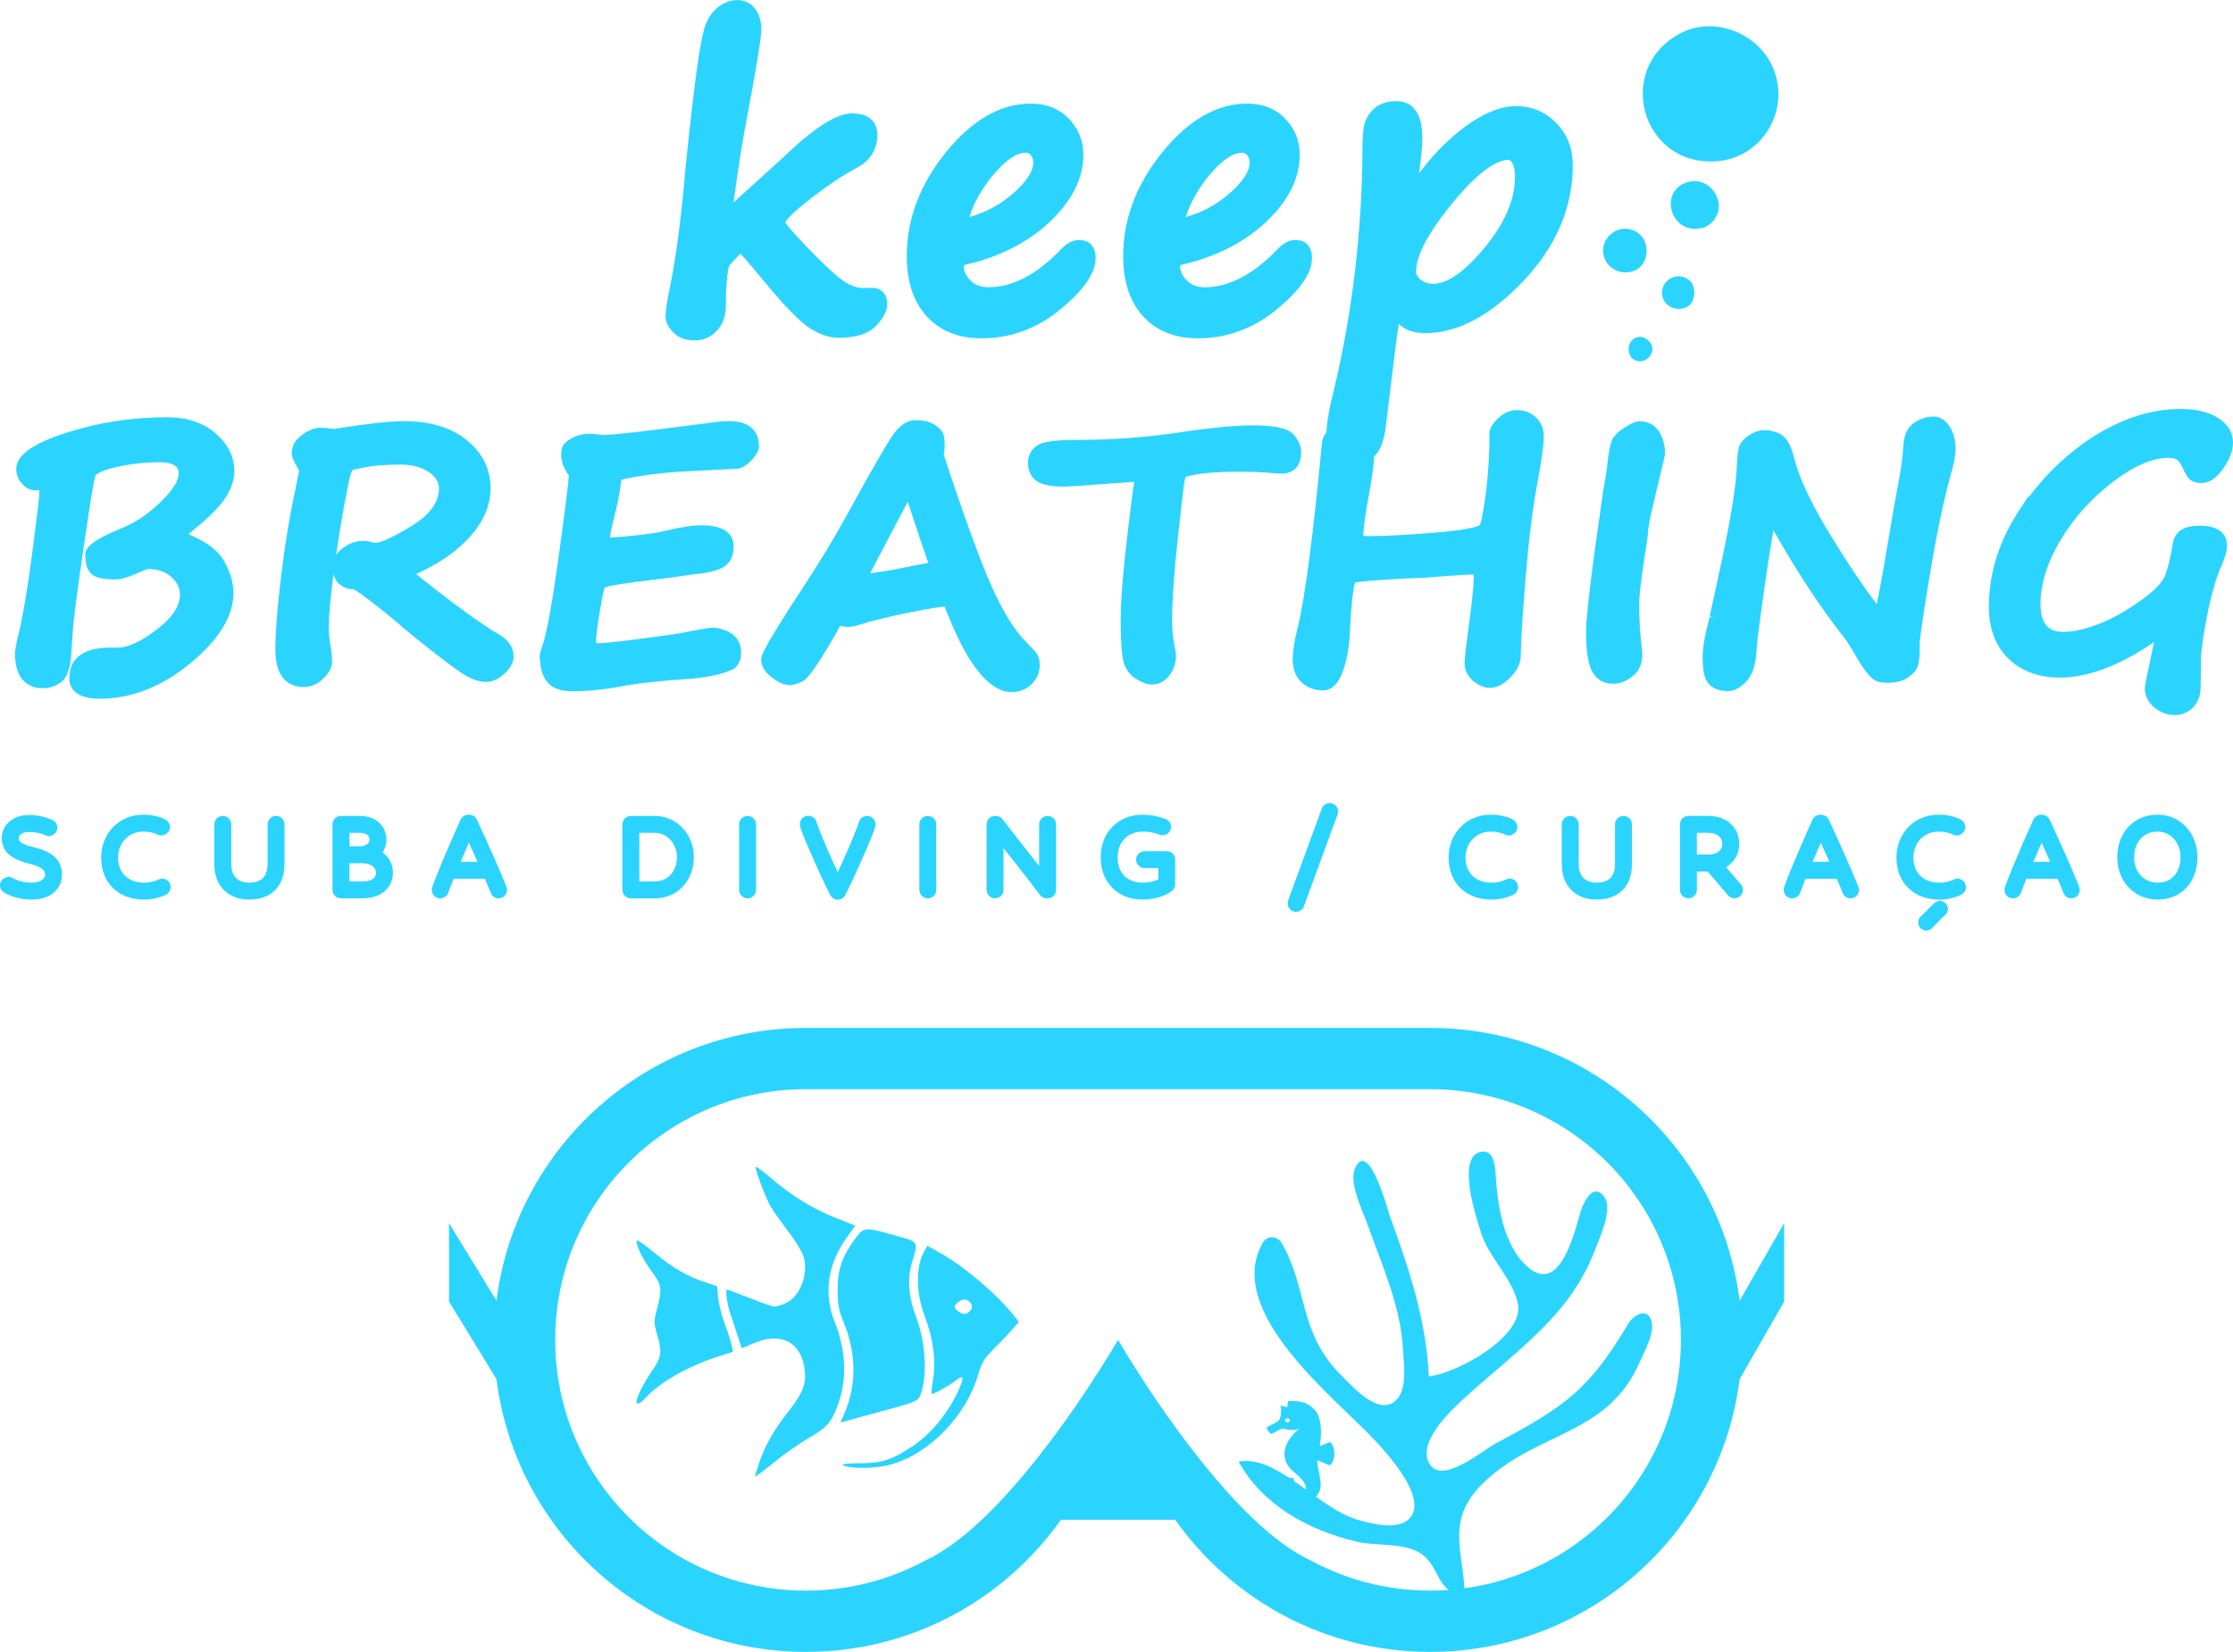 <svg xmlns="http://www.w3.org/2000/svg" xmlns:svg="http://www.w3.org/2000/svg" id="svg1" width="181.045" height="133.976" viewBox="0 0 181.045 133.976"><defs id="defs1"><clipPath id="clipPath179"><path d="M 0,576 H 432 V 0 H 0 Z" transform="translate(-77.19,-119.251)" id="path179"></path></clipPath><clipPath id="clipPath181"><path d="M 0,576 H 432 V 0 H 0 Z" transform="translate(-86.549,-127.469)" id="path181"></path></clipPath><clipPath id="clipPath183"><path d="M 0,576 H 432 V 0 H 0 Z" transform="translate(-99.707,-127.469)" id="path183"></path></clipPath><clipPath id="clipPath185"><path d="M 0,576 H 432 V 0 H 0 Z" transform="translate(-111.306,-119.496)" id="path185"></path></clipPath><clipPath id="clipPath187"><path d="M 0,576 H 432 V 0 H 0 Z" transform="translate(-37.688,-106.211)" id="path187"></path></clipPath><clipPath id="clipPath189"><path d="M 0,576 H 432 V 0 H 0 Z" transform="translate(-45.086,-105.923)" id="path189"></path></clipPath><clipPath id="clipPath191"><path d="M 0,576 H 432 V 0 H 0 Z" transform="translate(-68.135,-111.134)" id="path191"></path></clipPath><clipPath id="clipPath193"><path d="M 0,576 H 432 V 0 H 0 Z" transform="translate(-80.621,-102.527)" id="path193"></path></clipPath><clipPath id="clipPath195"><path d="M 0,576 H 432 V 0 H 0 Z" transform="translate(-103.296,-109.268)" id="path195"></path></clipPath><clipPath id="clipPath197"><path d="M 0,576 H 432 V 0 H 0 Z" transform="translate(-116.417,-111.814)" id="path197"></path></clipPath><clipPath id="clipPath199"><path d="M 0,576 H 432 V 0 H 0 Z" transform="translate(-123.884,-111.135)" id="path199"></path></clipPath><clipPath id="clipPath201"><path d="M 0,576 H 432 V 0 H 0 Z" transform="translate(-141.744,-111.423)" id="path201"></path></clipPath><clipPath id="clipPath203"><path d="M 0,576 H 432 V 0 H 0 Z" transform="translate(-157.937,-104.786)" id="path203"></path></clipPath><clipPath id="clipPath205"><path d="M 0,576 H 432 V 0 H 0 Z" transform="translate(-123.292,-115.15)" id="path205"></path></clipPath><clipPath id="clipPath207"><path d="M 0,576 H 432 V 0 H 0 Z" transform="translate(-126.943,-118.237)" id="path207"></path></clipPath><clipPath id="clipPath209"><path d="M 0,576 H 432 V 0 H 0 Z" transform="translate(-123.598,-120.312)" id="path209"></path></clipPath><clipPath id="clipPath211"><path d="M 0,576 H 432 V 0 H 0 Z" transform="translate(-127.236,-122.843)" id="path211"></path></clipPath><clipPath id="clipPath213"><path d="M 0,576 H 432 V 0 H 0 Z" transform="translate(-126.445,-134.778)" id="path213"></path></clipPath><clipPath id="clipPath215"><path d="M 0,576 H 432 V 0 H 0 Z" transform="translate(-26.197,-85.236)" id="path215"></path></clipPath><clipPath id="clipPath217"><path d="M 0,576 H 432 V 0 H 0 Z" transform="translate(-34.037,-83.32)" id="path217"></path></clipPath><clipPath id="clipPath219"><path d="M 0,576 H 432 V 0 H 0 Z" transform="translate(-40.96,-87.134)" id="path219"></path></clipPath><clipPath id="clipPath221"><path d="M 0,576 H 432 V 0 H 0 Z" transform="translate(-45.422,-84.256)" id="path221"></path></clipPath><clipPath id="clipPath223"><path d="M 0,576 H 432 V 0 H 0 Z" transform="translate(-52.182,-84.339)" id="path223"></path></clipPath><clipPath id="clipPath225"><path d="M 0,576 H 432 V 0 H 0 Z" transform="translate(-63.983,-83.147)" id="path225"></path></clipPath><clipPath id="clipPath227"><path d="M 0,576 H 432 V 0 H 0 Z" transform="translate(-69.632,-87.134)" id="path227"></path></clipPath><clipPath id="clipPath229"><path d="M 0,576 H 432 V 0 H 0 Z" transform="translate(-76.908,-87.134)" id="path229"></path></clipPath><clipPath id="clipPath231"><path d="M 0,576 H 432 V 0 H 0 Z" transform="translate(-80.592,-87.134)" id="path231"></path></clipPath><clipPath id="clipPath233"><path d="M 0,576 H 432 V 0 H 0 Z" transform="translate(-87.876,-87.134)" id="path233"></path></clipPath><clipPath id="clipPath235"><path d="M 0,576 H 432 V 0 H 0 Z" transform="translate(-95.03,-84.989)" id="path235"></path></clipPath><clipPath id="clipPath237"><path d="M 0,576 H 432 V 0 H 0 Z" transform="translate(-105.028,-87.915)" id="path237"></path></clipPath><clipPath id="clipPath239"><path d="M 0,576 H 432 V 0 H 0 Z" transform="translate(-115.972,-83.32)" id="path239"></path></clipPath><clipPath id="clipPath241"><path d="M 0,576 H 432 V 0 H 0 Z" transform="translate(-122.895,-87.134)" id="path241"></path></clipPath><clipPath id="clipPath243"><path d="M 0,576 H 432 V 0 H 0 Z" transform="translate(-127.357,-86.105)" id="path243"></path></clipPath><clipPath id="clipPath245"><path d="M 0,576 H 432 V 0 H 0 Z" transform="translate(-134.387,-84.339)" id="path245"></path></clipPath><clipPath id="clipPath247"><path d="M 0,576 H 432 V 0 H 0 Z" transform="translate(-143.204,-83.32)" id="path247"></path></clipPath><clipPath id="clipPath249"><path d="M 0,576 H 432 V 0 H 0 Z" transform="translate(-142.136,-81.964)" id="path249"></path></clipPath><clipPath id="clipPath251"><path d="M 0,576 H 432 V 0 H 0 Z" transform="translate(-147.815,-84.339)" id="path251"></path></clipPath><clipPath id="clipPath253"><path d="M 0,576 H 432 V 0 H 0 Z" transform="translate(-155.374,-83.073)" id="path253"></path></clipPath><clipPath id="clipPath255"><path d="M 0,576 H 432 V 0 H 0 Z" transform="translate(-113.248,-39.671)" id="path255"></path></clipPath><clipPath id="clipPath257"><path d="M 0,576 H 432 V 0 H 0 Z" transform="translate(-102.537,-50.266)" id="path257"></path></clipPath><clipPath id="clipPath259"><path d="M 0,576 H 432 V 0 H 0 Z" transform="translate(-62.895,-61.315)" id="path259"></path></clipPath><clipPath id="clipPath261"><path d="M 0,576 H 432 V 0 H 0 Z" transform="translate(-82.861,-57.721)" id="path261"></path></clipPath><clipPath id="clipPath263"><path d="M 0,576 H 432 V 0 H 0 Z" transform="translate(-70.13,-65.798)" id="path263"></path></clipPath><clipPath id="clipPath265"><path d="M 0,576 H 432 V 0 H 0 Z" transform="translate(-111.137,-70.514)" id="path265"></path></clipPath></defs><g id="layer-MC0" transform="translate(-32.233,-585.653)"><path id="path178" d="m 0,0 h -0.001 l -0.504,-0.012 c -0.447,0 -0.913,0.186 -1.386,0.552 -0.515,0.398 -1.229,1.075 -2.123,2.011 -0.924,0.967 -1.186,1.316 -1.26,1.436 0.028,0.052 0.101,0.16 0.283,0.348 0.291,0.305 0.736,0.69 1.324,1.142 0.521,0.399 1.045,0.775 1.555,1.117 0.271,0.181 0.632,0.395 1.071,0.638 l 0.066,0.048 c 0.856,0.418 1.307,1.118 1.307,2.031 0,0.486 -0.201,1.303 -1.547,1.303 -0.947,0 -2.331,-0.893 -4.226,-2.723 L -8.41,5.202 c 0.073,0.577 0.207,1.523 0.441,3.061 l 0.265,1.513 c 0.662,3.489 0.983,5.442 0.983,5.971 0,0.469 -0.123,0.877 -0.368,1.214 -0.521,0.717 -1.533,0.707 -2.273,0.106 -0.355,-0.289 -0.619,-0.677 -0.784,-1.153 -0.156,-0.446 -0.325,-1.342 -0.515,-2.738 -0.187,-1.364 -0.407,-3.28 -0.654,-5.701 -0.254,-3.015 -0.57,-5.466 -0.938,-7.283 -0.199,-0.976 -0.297,-1.598 -0.297,-1.902 0,-0.348 0.159,-0.686 0.474,-1.006 0.317,-0.321 0.752,-0.483 1.295,-0.483 0.53,0 0.984,0.198 1.351,0.588 0.362,0.384 0.545,0.883 0.545,1.483 0,0.995 0.062,1.811 0.184,2.425 0.063,0.096 0.194,0.26 0.46,0.533 0.113,0.116 0.193,0.194 0.25,0.246 0.169,-0.173 0.538,-0.585 1.343,-1.565 1.231,-1.493 2.126,-2.431 2.737,-2.866 0.633,-0.452 1.274,-0.681 1.904,-0.681 1.048,0 1.81,0.244 2.265,0.726 0.457,0.484 0.679,0.917 0.679,1.321 0,0.31 -0.087,0.555 -0.261,0.729 C 0.503,-0.088 0.278,0 0,0" style="fill:#2ad4ff;fill-opacity:1;fill-rule:nonzero;stroke:none" transform="matrix(1.333,0,0,-1.333,102.92,608.998)" clip-path="url(#clipPath179)"></path><path id="path180" d="m 0,0 c 0.131,0 0.227,-0.045 0.31,-0.147 0.097,-0.119 0.144,-0.265 0.144,-0.447 0,-0.553 -0.434,-1.205 -1.293,-1.938 -0.758,-0.649 -1.628,-1.111 -2.592,-1.38 0.284,0.884 0.763,1.735 1.426,2.536 C -1.249,-0.463 -0.574,0 0,0 m 3.235,-5.308 c -0.367,0 -0.734,-0.19 -1.088,-0.562 -1.467,-1.535 -2.953,-2.313 -4.416,-2.313 -0.468,0 -0.827,0.135 -1.097,0.412 -0.273,0.279 -0.405,0.556 -0.405,0.846 0,0.062 0,0.088 0.106,0.113 2.069,0.476 3.794,1.354 5.125,2.609 1.355,1.278 2.042,2.653 2.042,4.086 0,0.84 -0.296,1.575 -0.878,2.184 C 2.037,2.679 1.256,2.99 0.303,2.99 c -1.837,0 -3.576,-0.999 -5.167,-2.968 -1.575,-1.949 -2.374,-4.071 -2.374,-6.307 0,-1.548 0.407,-2.78 1.21,-3.662 0.811,-0.89 1.931,-1.342 3.328,-1.342 1.773,0 3.387,0.59 4.797,1.754 1.447,1.195 2.15,2.22 2.15,3.134 0,0.695 -0.369,1.093 -1.012,1.093" style="fill:#2ad4ff;fill-opacity:1;fill-rule:nonzero;stroke:none" transform="matrix(1.333,0,0,-1.333,115.399,598.041)" clip-path="url(#clipPath181)"></path><path id="path182" d="m 0,0 c 0.131,0 0.227,-0.045 0.311,-0.148 0.096,-0.117 0.143,-0.263 0.143,-0.446 0,-0.553 -0.434,-1.205 -1.293,-1.938 -0.758,-0.649 -1.628,-1.111 -2.592,-1.38 0.285,0.884 0.763,1.735 1.426,2.536 C -1.249,-0.463 -0.574,0 0,0 m 3.235,-5.308 c -0.367,0 -0.733,-0.19 -1.088,-0.562 -1.467,-1.535 -2.953,-2.313 -4.416,-2.313 -0.468,0 -0.827,0.135 -1.097,0.412 -0.273,0.279 -0.405,0.556 -0.405,0.846 0,0.062 0,0.088 0.106,0.113 2.069,0.476 3.794,1.354 5.125,2.609 1.355,1.278 2.042,2.653 2.042,4.086 0,0.84 -0.295,1.575 -0.878,2.184 C 2.037,2.679 1.256,2.99 0.303,2.99 c -1.837,0 -3.576,-0.999 -5.167,-2.968 -1.575,-1.949 -2.374,-4.071 -2.374,-6.307 0,-1.548 0.407,-2.78 1.21,-3.662 0.811,-0.89 1.931,-1.342 3.328,-1.342 1.773,0 3.387,0.59 4.797,1.754 1.447,1.195 2.15,2.22 2.15,3.134 0,0.695 -0.369,1.093 -1.012,1.093" style="fill:#2ad4ff;fill-opacity:1;fill-rule:nonzero;stroke:none" transform="matrix(1.333,0,0,-1.333,132.943,598.041)" clip-path="url(#clipPath183)"></path><path id="path184" d="m 0,0 c -0.286,0 -0.529,0.082 -0.742,0.251 -0.19,0.153 -0.283,0.31 -0.283,0.483 0,0.976 0.738,2.373 2.192,4.154 1.794,2.194 2.862,2.655 3.442,2.655 0.058,0 0.137,-0.068 0.218,-0.185 C 4.903,7.249 4.993,7.009 4.993,6.495 4.993,5.133 4.373,3.691 3.15,2.208 1.943,0.743 0.883,0 0,0 m 7.503,9.786 c -0.667,0.681 -1.489,1.026 -2.441,1.026 -1.03,0 -2.197,-0.515 -3.466,-1.53 -0.901,-0.72 -1.719,-1.583 -2.445,-2.575 0.14,0.984 0.208,1.691 0.208,2.15 0,1.865 -0.86,2.257 -1.582,2.257 -0.585,0 -1.052,-0.163 -1.386,-0.483 C -3.932,10.321 -4.132,9.956 -4.202,9.543 -4.264,9.174 -4.294,8.478 -4.294,7.414 V 7.188 c -0.107,-4.92 -0.743,-9.732 -1.888,-14.308 -0.199,-0.841 -0.3,-1.597 -0.3,-2.248 0,-0.415 0.198,-0.788 0.585,-1.108 0.371,-0.307 0.773,-0.462 1.195,-0.462 0.476,0 0.884,0.178 1.214,0.53 0.316,0.341 0.52,0.904 0.622,1.724 l 0.559,4.574 c 0.079,0.658 0.158,1.217 0.236,1.674 0.321,-0.321 0.817,-0.565 1.582,-0.565 1.982,0 3.999,1.068 5.994,3.176 1.992,2.102 3.002,4.475 3.002,7.053 0,1.019 -0.338,1.88 -1.004,2.558" style="fill:#2ad4ff;fill-opacity:1;fill-rule:nonzero;stroke:none" transform="matrix(1.333,0,0,-1.333,148.408,608.672)" clip-path="url(#clipPath185)"></path><path id="path186" d="m 0,0 c 0.487,0.633 0.734,1.274 0.734,1.905 0,0.874 -0.389,1.648 -1.155,2.302 -0.751,0.64 -1.736,0.965 -2.925,0.965 -2.121,0 -4.176,-0.314 -6.105,-0.931 -2.1,-0.673 -3.079,-1.382 -3.079,-2.233 0,-0.148 0.031,-0.306 0.092,-0.468 0.065,-0.179 0.192,-0.354 0.388,-0.539 0.224,-0.208 0.502,-0.304 0.783,-0.273 l 0.136,0.01 c 0.006,-0.042 0.011,-0.104 0.011,-0.192 0,-0.09 -0.055,-0.669 -0.425,-3.541 -0.282,-2.198 -0.576,-3.931 -0.873,-5.152 -0.124,-0.508 -0.184,-0.859 -0.184,-1.072 0,-1.822 1.06,-2.094 1.692,-2.094 0.411,0 0.783,0.124 1.106,0.367 0.346,0.262 0.543,0.778 0.607,1.58 l 0.104,1.413 c 0,0.422 0.206,2.062 0.614,4.873 0.507,3.501 0.688,4.468 0.75,4.663 0.009,0.029 0.122,0.29 1.253,0.551 0.865,0.2 1.758,0.301 2.657,0.301 1.168,0 1.168,-0.494 1.168,-0.705 0,-0.301 -0.19,-0.842 -1.098,-1.714 -0.762,-0.733 -1.531,-1.256 -2.288,-1.556 -2.016,-0.821 -2.294,-1.278 -2.294,-1.649 0,-0.585 0.134,-0.978 0.409,-1.201 0.259,-0.209 0.722,-0.306 1.458,-0.306 0.279,0 0.676,0.113 1.217,0.345 0.577,0.252 0.705,0.291 0.687,0.293 0.625,0 1.104,-0.16 1.466,-0.49 0.353,-0.322 0.525,-0.671 0.525,-1.069 0,-0.696 -0.474,-1.411 -1.409,-2.123 -0.962,-0.732 -1.753,-1.104 -2.352,-1.104 h -0.504 c -2.037,0 -2.465,-1.01 -2.465,-1.857 0,-0.57 0.323,-1.25 1.858,-1.25 1.911,0 3.757,0.722 5.488,2.145 1.748,1.438 2.635,2.879 2.635,4.281 0,0.665 -0.207,1.346 -0.616,2.025 C -0.3,-2.893 -1,-2.381 -2.065,-1.942 -1.086,-1.168 -0.408,-0.53 0,0" style="fill:#2ad4ff;fill-opacity:1;fill-rule:nonzero;stroke:none" transform="matrix(1.333,0,0,-1.333,50.25,626.386)" clip-path="url(#clipPath187)"></path><path id="path188" d="m 0,0 c 0.306,1.648 0.405,1.983 0.434,2.051 0.044,0.105 0.075,0.163 0.093,0.191 0.07,0.023 0.264,0.077 0.779,0.178 0.538,0.105 1.26,0.159 2.147,0.159 0.699,0 1.278,-0.155 1.72,-0.459 C 5.584,1.836 5.783,1.517 5.783,1.143 5.783,0.291 5.25,-0.453 4.152,-1.132 2.669,-2.049 2.091,-2.186 1.881,-2.186 1.879,-2.186 1.834,-2.183 1.676,-2.134 0.973,-1.957 0.418,-2.133 -0.07,-2.502 -0.241,-2.631 -0.377,-2.773 -0.477,-2.928 -0.327,-1.882 -0.167,-0.901 0,0 m 9.497,-7.796 c -1.171,0.687 -2.889,1.937 -5.109,3.718 1.28,0.567 2.333,1.276 3.135,2.112 0.928,0.969 1.399,2.015 1.399,3.109 0,1.157 -0.488,2.14 -1.449,2.924 -0.941,0.767 -2.229,1.156 -3.825,1.156 -0.84,0 -2.25,-0.156 -4.258,-0.474 -0.041,0.002 -0.144,0.015 -0.319,0.04 -0.205,0.022 -0.374,0.032 -0.506,0.032 -0.341,0 -0.711,-0.143 -1.1,-0.425 -0.42,-0.304 -0.634,-0.679 -0.634,-1.113 0,-0.231 0.121,-0.526 0.37,-0.916 L -2.722,2.231 -2.845,1.601 C -2.879,1.418 -2.919,1.21 -2.966,0.984 c -0.323,-1.461 -0.607,-3.182 -0.843,-5.112 -0.238,-1.93 -0.358,-3.456 -0.358,-4.535 0,-1.893 0.948,-2.29 1.744,-2.29 0.426,0 0.819,0.174 1.171,0.516 0.353,0.345 0.532,0.688 0.532,1.022 0,0.279 -0.033,0.609 -0.098,0.986 -0.065,0.335 -0.098,0.72 -0.098,1.144 0,0.681 0.096,1.764 0.285,3.22 0.138,-0.59 0.574,-0.922 1.264,-0.949 0.566,-0.362 1.477,-1.067 2.69,-2.08 0.097,-0.098 0.372,-0.344 1.632,-1.347 0.929,-0.74 1.66,-1.29 2.171,-1.635 0.566,-0.382 1.068,-0.568 1.534,-0.568 0.351,0 0.716,0.164 1.086,0.489 0.382,0.336 0.575,0.692 0.575,1.059 0,0.368 -0.143,0.891 -0.824,1.3" style="fill:#2ad4ff;fill-opacity:1;fill-rule:nonzero;stroke:none" transform="matrix(1.333,0,0,-1.333,60.114,626.769)" clip-path="url(#clipPath189)"></path><path id="path190" d="m 0,0 -0.122,-0.009 c -0.038,0 -0.092,0 -1.677,-0.209 -3.107,-0.408 -4.963,-0.615 -5.476,-0.617 -0.628,0.079 -1.237,0.176 -1.916,-0.189 -0.36,-0.194 -0.557,-0.407 -0.589,-0.601 -0.041,-0.112 -0.061,-0.245 -0.061,-0.406 0,-0.282 0.069,-0.56 0.204,-0.826 0.127,-0.249 0.204,-0.37 0.266,-0.444 -0.025,-0.371 -0.155,-1.526 -0.59,-4.707 -0.394,-2.876 -0.729,-4.752 -0.994,-5.571 -0.194,-0.569 -0.201,-0.676 -0.191,-0.757 l 0.031,-0.341 c 0.055,-0.576 0.237,-1.014 0.538,-1.302 0.306,-0.294 0.784,-0.443 1.421,-0.443 1.073,0 2.23,0.131 3.417,0.384 1.325,0.177 2.466,0.293 3.394,0.348 1.246,0.077 2.241,0.28 2.959,0.603 l 0.068,0.041 c 0.194,0.155 0.426,0.449 0.426,0.965 0,0.594 -0.274,1.34 -1.621,1.528 -0.312,0 -0.936,-0.1 -1.904,-0.305 -0.328,-0.067 -1.199,-0.192 -2.587,-0.372 -1.382,-0.179 -2.243,-0.27 -2.558,-0.27 -0.148,0 -0.152,0.034 -0.159,0.067 0,0.336 0.074,0.95 0.222,1.826 0.2,1.185 0.271,1.408 0.288,1.447 0.015,0.031 0.029,0.047 0.041,0.057 l 0.054,0.018 c 0.219,0.079 0.968,0.229 3.291,0.498 0.399,0.042 0.729,0.083 0.997,0.126 0.488,0.081 0.926,0.142 1.319,0.183 0.698,0.073 1.205,0.21 1.549,0.418 0.402,0.242 0.605,0.663 0.605,1.252 0,0.584 -0.336,1.28 -1.94,1.28 -0.572,0 -1.347,-0.12 -2.368,-0.368 -0.328,-0.079 -0.903,-0.164 -1.709,-0.251 -0.609,-0.066 -1.113,-0.107 -1.507,-0.124 0.051,0.342 0.138,0.749 0.26,1.219 0.218,0.885 0.341,1.491 0.379,1.862 0.02,0.255 0.046,0.378 0.057,0.425 0.096,0.033 0.37,0.107 1.113,0.231 0.779,0.131 1.726,0.229 2.814,0.29 l 3.17,0.164 0.064,0.01 c 0.267,0.072 0.527,0.248 0.794,0.54 0.281,0.307 0.417,0.576 0.417,0.824 0,0.457 -0.143,0.822 -0.423,1.082 C 1.397,-0.08 0.819,0.059 0,0" style="fill:#2ad4ff;fill-opacity:1;fill-rule:nonzero;stroke:none" transform="matrix(1.333,0,0,-1.333,90.847,619.821)" clip-path="url(#clipPath191)"></path><path id="path192" d="M 0,0 C -0.181,-0.032 -0.361,-0.066 -0.542,-0.103 -1.763,-0.354 -2.53,-0.498 -2.826,-0.532 -3.067,-0.565 -3.305,-0.6 -3.54,-0.636 l 2.292,4.357 C -0.646,1.88 -0.228,0.634 0,0 M 5.917,-4.778 C 5.234,-4.095 4.537,-2.965 3.846,-1.419 3.148,0.142 2.17,2.836 0.938,6.588 c 0.04,0.176 0.06,0.386 0.06,0.637 0,0.457 -0.093,0.75 -0.293,0.917 C 0.383,8.5 -0.116,8.681 -0.777,8.681 -1.243,8.681 -1.686,8.405 -2.094,7.86 -2.45,7.384 -3.391,5.752 -4.972,2.869 -5.744,1.47 -6.605,0.044 -7.533,-1.37 c -2.634,-4.009 -2.634,-4.319 -2.634,-4.505 0,-0.388 0.216,-0.753 0.64,-1.085 0.695,-0.545 1.166,-0.597 1.838,-0.272 0.214,0.104 0.545,0.395 1.381,1.765 0.452,0.743 0.767,1.285 0.951,1.642 0.284,-0.094 0.639,-0.102 1.095,0.039 0.757,0.242 1.783,0.495 3.048,0.753 1.237,0.252 1.879,0.346 2.211,0.374 0.079,-0.238 0.261,-0.693 0.682,-1.626 0.488,-1.081 1.017,-1.945 1.575,-2.57 0.598,-0.671 1.212,-1.011 1.824,-1.011 0.457,0 0.859,0.159 1.192,0.471 0.338,0.318 0.511,0.715 0.511,1.181 0,0.265 -0.057,0.487 -0.168,0.663 -0.058,0.091 -0.194,0.271 -0.696,0.773" style="fill:#2ad4ff;fill-opacity:1;fill-rule:nonzero;stroke:none" transform="matrix(1.333,0,0,-1.333,107.494,631.298)" clip-path="url(#clipPath193)"></path><path id="path194" d="m 0,0 c 0,0.367 -0.163,0.731 -0.484,1.082 -0.337,0.367 -1.127,0.538 -2.485,0.538 -1.116,0 -2.77,-0.167 -4.91,-0.496 -1.875,-0.258 -3.817,-0.388 -5.771,-0.388 -1.676,0 -2.165,-0.187 -2.386,-0.327 -0.381,-0.242 -0.582,-0.611 -0.582,-1.067 0,-0.625 0.3,-0.955 0.552,-1.121 0.329,-0.219 0.868,-0.325 1.644,-0.325 0.23,0 1.008,0.051 2.381,0.155 0.98,0.075 1.555,0.115 1.887,0.135 -0.081,-0.473 -0.199,-1.383 -0.411,-3.181 -0.275,-2.32 -0.414,-4.094 -0.414,-5.274 0,-0.867 0.035,-1.583 0.105,-2.129 0.081,-0.629 0.338,-1.087 0.764,-1.362 0.402,-0.258 0.739,-0.384 1.029,-0.384 0.433,0 0.808,0.198 1.082,0.572 0.255,0.348 0.384,0.747 0.384,1.183 0,0.159 -0.023,0.305 -0.057,0.388 -0.119,0.623 -0.18,1.191 -0.18,1.69 0,1.243 0.115,2.932 0.343,5.019 0.228,2.088 0.367,3.27 0.414,3.515 0.025,0.138 0.049,0.218 0.065,0.262 0.649,0.21 1.789,0.317 3.392,0.317 0.562,0 1.062,-0.017 1.483,-0.05 0.438,-0.043 0.751,-0.064 0.956,-0.064 C -0.437,-1.312 0,-0.834 0,0" style="fill:#2ad4ff;fill-opacity:1;fill-rule:nonzero;stroke:none" transform="matrix(1.333,0,0,-1.333,137.728,622.31)" clip-path="url(#clipPath195)"></path><path id="path196" d="m 0,0 c -0.41,0 -0.794,-0.165 -1.141,-0.492 -0.357,-0.336 -0.531,-0.638 -0.531,-0.923 0,-1.279 -0.074,-2.499 -0.219,-3.628 -0.186,-1.448 -0.32,-1.857 -0.365,-1.945 -0.047,-0.042 -0.392,-0.263 -2.618,-0.453 -1.744,-0.149 -3.11,-0.225 -4.058,-0.225 -0.203,0 -0.336,0.008 -0.422,0.017 0.027,0.567 0.144,1.404 0.349,2.493 0.212,1.134 0.315,1.944 0.315,2.476 0,1.741 -1.048,2.001 -1.672,2.001 -0.345,0 -0.673,-0.136 -0.974,-0.403 -0.3,-0.265 -0.474,-0.555 -0.522,-0.879 -0.537,-5.684 -1.033,-9.466 -1.473,-11.242 -0.207,-0.829 -0.308,-1.467 -0.308,-1.949 0,-0.603 0.18,-1.076 0.537,-1.408 0.35,-0.325 0.787,-0.49 1.299,-0.49 0.529,0 0.942,0.402 1.227,1.195 0.247,0.685 0.389,1.545 0.424,2.55 0.089,1.802 0.221,2.531 0.314,2.825 0.158,0.027 0.542,0.074 1.479,0.14 1.06,0.074 1.722,0.112 1.969,0.112 0.363,0 1.015,0.041 1.99,0.125 0.828,0.065 1.42,0.102 1.761,0.11 0.006,-0.04 0.01,-0.097 0.01,-0.178 0,-0.492 -0.092,-1.419 -0.274,-2.757 -0.19,-1.391 -0.281,-2.189 -0.281,-2.44 0,-0.455 0.181,-0.832 0.539,-1.119 0.672,-0.542 1.406,-0.632 2.252,0.231 0.414,0.422 0.625,0.867 0.625,1.32 0,0.772 0.098,2.356 0.291,4.708 0.195,2.357 0.437,4.309 0.722,5.802 0.259,1.384 0.385,2.318 0.385,2.857 0,0.444 -0.158,0.821 -0.472,1.122 C 0.849,-0.15 0.459,0 0,0" style="fill:#2ad4ff;fill-opacity:1;fill-rule:nonzero;stroke:none" transform="matrix(1.333,0,0,-1.333,155.223,618.914)" clip-path="url(#clipPath197)"></path><path id="path198" d="m 0,0 c -0.223,0 -0.499,-0.109 -0.867,-0.342 -0.348,-0.22 -0.588,-0.431 -0.734,-0.643 -0.105,-0.152 -0.24,-0.463 -0.357,-1.528 -0.053,-0.496 -0.139,-1.041 -0.256,-1.636 l -0.567,-4.026 c -0.326,-2.465 -0.486,-3.986 -0.486,-4.651 0,-1.102 0.112,-1.865 0.341,-2.335 0.258,-0.529 0.715,-0.809 1.321,-0.809 0.417,0 0.832,0.172 1.233,0.512 0.427,0.364 0.594,0.927 0.498,1.672 -0.108,0.863 -0.162,1.75 -0.162,2.637 0,0.515 0.113,1.51 0.335,2.953 0.188,1.13 0.21,1.446 0.208,1.55 0.041,0.36 0.136,0.849 0.282,1.453 l 0.74,3.14 0.009,0.072 c 0,0.527 -0.122,0.982 -0.364,1.355 C 0.907,-0.216 0.502,0 0,0" style="fill:#2ad4ff;fill-opacity:1;fill-rule:nonzero;stroke:none" transform="matrix(1.333,0,0,-1.333,165.179,619.82)" clip-path="url(#clipPath199)"></path><path id="path200" d="m 0,0 c -0.388,0 -0.775,-0.12 -1.15,-0.357 -0.416,-0.262 -0.646,-0.753 -0.686,-1.462 -0.034,-0.624 -0.129,-1.348 -0.283,-2.149 -0.192,-0.985 -0.4,-2.165 -0.619,-3.508 -0.252,-1.54 -0.491,-2.858 -0.712,-3.931 -0.845,1.104 -1.787,2.506 -2.806,4.177 -1.178,1.932 -1.917,3.495 -2.197,4.647 -0.214,0.846 -0.484,1.326 -0.853,1.511 -0.794,0.397 -1.412,0.272 -1.927,-0.078 -0.321,-0.218 -0.516,-0.451 -0.597,-0.711 -0.068,-0.22 -0.11,-0.584 -0.132,-1.151 -0.027,-1.06 -0.329,-2.973 -0.898,-5.683 l -0.751,-3.468 0.306,-0.066 -0.314,0.019 c -0.284,-1.066 -0.422,-1.866 -0.422,-2.448 0,-0.786 0.113,-1.289 0.354,-1.583 0.25,-0.305 0.653,-0.459 1.195,-0.459 0.369,0 0.742,0.195 1.107,0.581 0.36,0.381 0.562,0.963 0.616,1.78 0.04,0.599 0.087,1.059 0.142,1.379 l 0.122,0.925 c 0.32,2.346 0.579,4.06 0.773,5.117 1.394,-2.479 2.856,-4.695 4.348,-6.593 0.149,-0.195 0.388,-0.575 0.707,-1.126 0.221,-0.393 0.436,-0.715 0.639,-0.958 0.229,-0.274 0.412,-0.434 0.576,-0.504 0.156,-0.066 0.37,-0.097 0.673,-0.097 0.484,0 0.888,0.101 1.202,0.301 0.323,0.205 0.534,0.441 0.627,0.699 0.081,0.228 0.121,0.552 0.121,0.991 v 0.35 c 0,0.227 0.106,1.14 0.613,4.198 0.408,2.462 0.832,4.497 1.257,6.045 0.21,0.716 0.312,1.26 0.312,1.662 0,0.525 -0.12,0.976 -0.354,1.339 C 0.661,-0.106 0.27,0 0,0" style="fill:#2ad4ff;fill-opacity:1;fill-rule:nonzero;stroke:none" transform="matrix(1.333,0,0,-1.333,188.992,619.436)" clip-path="url(#clipPath201)"></path><path id="path202" d="m 0,0 c -0.442,0 -0.807,-0.077 -1.083,-0.23 -0.32,-0.177 -0.517,-0.512 -0.586,-0.995 -0.092,-0.627 -0.23,-1.21 -0.412,-1.733 -0.166,-0.476 -0.697,-1.03 -1.577,-1.647 -0.914,-0.641 -1.784,-1.116 -2.584,-1.414 -0.792,-0.294 -1.475,-0.443 -2.031,-0.443 -0.659,0 -1.415,0.193 -1.415,1.703 0,1.213 0.406,2.511 1.206,3.858 0.81,1.362 1.88,2.558 3.183,3.554 1.279,0.978 2.418,1.474 3.385,1.474 0.247,0 0.437,-0.044 0.547,-0.127 0.084,-0.064 0.214,-0.207 0.348,-0.526 0.139,-0.328 0.275,-0.54 0.426,-0.668 0.167,-0.141 0.405,-0.213 0.706,-0.213 0.464,0 0.909,0.302 1.323,0.897 0.389,0.558 0.586,1.086 0.586,1.568 0,0.613 -0.309,1.119 -0.918,1.504 C 0.541,6.919 -0.222,7.1 -1.163,7.1 -2.923,7.1 -4.705,6.537 -6.46,5.426 -7.947,4.484 -9.278,3.233 -10.429,1.701 v 0.077 l -0.577,-0.881 c -1.208,-1.847 -1.82,-3.806 -1.82,-5.821 0,-1.323 0.397,-2.385 1.179,-3.156 0.781,-0.77 1.84,-1.16 3.148,-1.16 1.704,0 3.625,0.724 5.718,2.156 -0.076,-0.38 -0.164,-0.796 -0.262,-1.251 -0.296,-1.36 -0.296,-1.501 -0.296,-1.569 0,-0.446 0.196,-0.835 0.581,-1.156 0.369,-0.308 0.781,-0.464 1.225,-0.464 0.288,0 0.552,0.067 0.784,0.201 0.231,0.133 0.421,0.32 0.565,0.557 0.144,0.238 0.223,0.538 0.235,0.892 0.011,0.304 0.016,0.853 0.016,1.647 0,0.407 0.081,1.083 0.242,2.01 0.162,0.933 0.326,1.685 0.486,2.234 l 0.118,0.402 H 0.9 c 0.12,0.399 0.25,0.751 0.386,1.055 0.256,0.595 0.376,1.008 0.376,1.296 C 1.662,-0.771 1.446,0 0,0" style="fill:#2ad4ff;fill-opacity:1;fill-rule:nonzero;stroke:none" transform="matrix(1.333,0,0,-1.333,210.582,628.285)" clip-path="url(#clipPath203)"></path><path id="path204" d="M 0,0 C -0.371,0.814 0.511,1.501 1.13,0.882 1.427,0.585 1.44,0.247 1.168,-0.099 0.862,-0.487 0.196,-0.431 0,0" style="fill:#2ad4ff;fill-opacity:1;fill-rule:nonzero;stroke:none" transform="matrix(1.333,0,0,-1.333,164.39,614.466)" clip-path="url(#clipPath205)"></path><path id="path206" d="M 0,0 C -0.443,-0.443 -1.298,-0.309 -1.586,0.25 -2.112,1.266 -0.831,2.216 0.005,1.43 0.347,1.109 0.344,0.344 0,0" style="fill:#2ad4ff;fill-opacity:1;fill-rule:nonzero;stroke:none" transform="matrix(1.333,0,0,-1.333,169.258,610.351)" clip-path="url(#clipPath207)"></path><path id="path208" d="M 0,0 C -0.667,-0.301 -1.491,-0.019 -1.8,0.616 -2.388,1.823 -1.044,3.031 0.107,2.329 0.951,1.815 0.886,0.4 0,0" style="fill:#2ad4ff;fill-opacity:1;fill-rule:nonzero;stroke:none" transform="matrix(1.333,0,0,-1.333,164.797,607.584)" clip-path="url(#clipPath209)"></path><path id="path210" d="M 0,0 C -1.468,0 -2.035,2.051 -0.751,2.714 0.921,3.579 2.347,1.221 0.777,0.186 0.595,0.066 0.319,0 0,0" style="fill:#2ad4ff;fill-opacity:1;fill-rule:nonzero;stroke:none" transform="matrix(1.333,0,0,-1.333,169.647,604.209)" clip-path="url(#clipPath211)"></path><path id="path212" d="m 0,0 c -4.162,-2.084 -2.492,-8.189 2.14,-7.825 2.695,0.212 4.429,2.993 3.459,5.548 C 4.974,-0.631 3.287,0.403 1.62,0.385 1.065,0.379 0.511,0.256 0,0" style="fill:#2ad4ff;fill-opacity:1;fill-rule:nonzero;stroke:none" transform="matrix(1.333,0,0,-1.333,168.594,588.296)" clip-path="url(#clipPath213)"></path><path id="path214" d="m 0,0 c -0.886,0.205 -0.886,0.444 -0.886,0.546 0,0.183 0.225,0.373 0.603,0.373 0.448,0 0.687,-0.061 0.927,-0.158 C 0.797,0.698 0.86,0.672 0.95,0.672 c 0.279,0 0.515,0.236 0.515,0.515 0,0.21 -0.128,0.396 -0.326,0.476 -0.431,0.172 -0.763,0.285 -1.422,0.285 -1.06,0 -1.632,-0.706 -1.632,-1.369 0,-0.824 0.506,-1.299 1.689,-1.591 0.942,-0.233 0.942,-0.523 0.942,-0.662 0,-0.301 -0.32,-0.488 -0.834,-0.488 -0.415,0 -0.798,0.097 -1.153,0.296 -0.342,0.17 -0.751,-0.092 -0.751,-0.457 0,-0.179 0.094,-0.344 0.266,-0.451 0.5,-0.277 1.051,-0.417 1.638,-0.417 1.375,0 1.862,0.817 1.862,1.517 C 1.744,-0.806 1.19,-0.275 0,0" style="fill:#2ad4ff;fill-opacity:1;fill-rule:nonzero;stroke:none" transform="matrix(1.333,0,0,-1.333,34.929,654.353)" clip-path="url(#clipPath215)"></path><path id="path216" d="m 0,0 c -0.095,0 -0.188,-0.027 -0.229,-0.057 -0.248,-0.124 -0.552,-0.19 -0.88,-0.19 -0.956,0 -1.574,0.598 -1.574,1.525 0,0.902 0.655,1.581 1.524,1.581 0.334,0 0.669,-0.068 0.88,-0.18 0.339,-0.173 0.753,0.091 0.753,0.456 0,0.179 -0.094,0.345 -0.266,0.451 -0.346,0.192 -0.844,0.302 -1.367,0.302 -1.456,0 -2.553,-1.122 -2.553,-2.61 0,-1.527 1.046,-2.553 2.603,-2.553 0.496,0 0.961,0.106 1.324,0.297 0.182,0.081 0.3,0.263 0.3,0.464 C 0.515,-0.226 0.288,0 0,0" style="fill:#2ad4ff;fill-opacity:1;fill-rule:nonzero;stroke:none" transform="matrix(1.333,0,0,-1.333,45.382,656.907)" clip-path="url(#clipPath217)"></path><path id="path218" d="m 0,0 c -0.284,0 -0.514,-0.231 -0.514,-0.514 v -2.409 c 0,-0.755 -0.377,-1.138 -1.122,-1.138 -0.691,0 -1.088,0.406 -1.088,1.113 v 2.434 C -2.724,-0.231 -2.955,0 -3.239,0 -3.522,0 -3.753,-0.231 -3.753,-0.514 v -2.434 c 0,-1.301 0.831,-2.142 2.117,-2.142 1.347,0 2.151,0.81 2.151,2.167 v 2.409 C 0.515,-0.231 0.284,0 0,0" style="fill:#2ad4ff;fill-opacity:1;fill-rule:nonzero;stroke:none" transform="matrix(1.333,0,0,-1.333,54.613,651.821)" clip-path="url(#clipPath219)"></path><path id="path220" d="M 0,0 H 0.784 C 1.056,0 1.322,-0.09 1.462,-0.23 1.569,-0.337 1.618,-0.447 1.618,-0.579 1.618,-0.7 1.573,-0.809 1.482,-0.899 1.347,-1.04 1.111,-1.109 0.76,-1.109 H 0 Z M 1.125,1.201 C 1.049,1.126 0.88,1.04 0.702,1.029 H 0 V 1.85 H 0.628 C 0.854,1.85 1.021,1.797 1.125,1.694 1.182,1.636 1.224,1.535 1.224,1.452 1.224,1.343 1.176,1.25 1.125,1.201 M 2.011,0.659 C 2.166,0.89 2.252,1.169 2.252,1.452 2.252,1.793 2.099,2.174 1.853,2.431 1.64,2.635 1.255,2.878 0.628,2.878 h -1.143 c -0.283,0 -0.514,-0.23 -0.514,-0.514 v -3.987 c 0,-0.283 0.231,-0.514 0.514,-0.514 H 0.76 c 0.628,0 1.104,0.165 1.459,0.509 0.276,0.276 0.428,0.649 0.428,1.049 0,0.418 -0.152,0.781 -0.452,1.082 C 2.139,0.559 2.077,0.611 2.011,0.659" style="fill:#2ad4ff;fill-opacity:1;fill-rule:nonzero;stroke:none" transform="matrix(1.333,0,0,-1.333,60.563,655.659)" clip-path="url(#clipPath221)"></path><path id="path222" d="M 0,0 C 0.165,0.387 0.338,0.781 0.506,1.163 0.682,0.782 0.861,0.387 1.033,0 Z m 0.992,2.569 c -0.08,0.182 -0.268,0.3 -0.512,0.3 -0.206,0 -0.399,-0.124 -0.479,-0.305 -0.269,-0.596 -1.183,-2.638 -1.65,-3.895 -0.078,-0.197 -0.104,-0.27 -0.104,-0.367 0,-0.288 0.227,-0.523 0.506,-0.523 0.221,0 0.42,0.137 0.496,0.344 0.088,0.244 0.199,0.533 0.323,0.848 h 1.905 c 0.139,-0.32 0.263,-0.618 0.359,-0.865 0.079,-0.199 0.266,-0.327 0.476,-0.327 0.279,0 0.515,0.236 0.515,0.515 0,0.086 -0.022,0.161 -0.112,0.376 -0.323,0.82 -1.131,2.624 -1.723,3.899" style="fill:#2ad4ff;fill-opacity:1;fill-rule:nonzero;stroke:none" transform="matrix(1.333,0,0,-1.333,69.575,655.548)" clip-path="url(#clipPath223)"></path><path id="path224" d="M 0,0 H -0.933 V 2.958 H 0 C 0.758,2.958 1.351,2.31 1.351,1.483 1.351,0.61 0.796,0 0,0 m 0,3.987 h -1.447 c -0.283,0 -0.514,-0.231 -0.514,-0.514 v -3.987 c 0,-0.284 0.231,-0.515 0.514,-0.515 H 0 c 1.379,0 2.38,1.057 2.38,2.512 0,1.404 -1.045,2.504 -2.38,2.504" style="fill:#2ad4ff;fill-opacity:1;fill-rule:nonzero;stroke:none" transform="matrix(1.333,0,0,-1.333,85.311,657.137)" clip-path="url(#clipPath225)"></path><path id="path226" d="m 0,0 c -0.284,0 -0.514,-0.231 -0.514,-0.514 v -3.987 c 0,-0.279 0.235,-0.515 0.514,-0.515 0.284,0 0.515,0.231 0.515,0.515 v 3.987 C 0.515,-0.231 0.284,0 0,0" style="fill:#2ad4ff;fill-opacity:1;fill-rule:nonzero;stroke:none" transform="matrix(1.333,0,0,-1.333,92.843,651.821)" clip-path="url(#clipPath227)"></path><path id="path228" d="m 0,0 c -0.226,0 -0.42,-0.135 -0.498,-0.351 -0.274,-0.822 -0.856,-2.137 -1.295,-3.069 -0.449,0.948 -1.072,2.352 -1.295,3.061 -0.06,0.216 -0.263,0.367 -0.496,0.367 -0.288,0 -0.514,-0.226 -0.514,-0.514 0,-0.083 0.025,-0.182 0.1,-0.392 0.312,-0.879 1.407,-3.272 1.724,-3.873 0.103,-0.205 0.283,-0.327 0.482,-0.327 0.193,0 0.372,0.109 0.456,0.274 0.366,0.708 1.376,2.927 1.726,3.868 0.099,0.277 0.116,0.36 0.116,0.433 C 0.506,-0.234 0.279,0 0,0" style="fill:#2ad4ff;fill-opacity:1;fill-rule:nonzero;stroke:none" transform="matrix(1.333,0,0,-1.333,102.544,651.821)" clip-path="url(#clipPath229)"></path><path id="path230" d="m 0,0 c -0.284,0 -0.515,-0.231 -0.515,-0.514 v -3.987 c 0,-0.279 0.236,-0.515 0.515,-0.515 0.284,0 0.514,0.231 0.514,0.515 v 3.987 C 0.514,-0.231 0.284,0 0,0" style="fill:#2ad4ff;fill-opacity:1;fill-rule:nonzero;stroke:none" transform="matrix(1.333,0,0,-1.333,107.457,651.821)" clip-path="url(#clipPath231)"></path><path id="path232" d="m 0,0 c -0.284,0 -0.514,-0.231 -0.514,-0.514 v -2.539 c -0.326,0.419 -0.672,0.859 -0.999,1.275 -0.5,0.636 -0.955,1.215 -1.219,1.566 C -2.868,-0.022 -3.067,0 -3.205,0 -3.48,0 -3.712,-0.236 -3.712,-0.514 v -3.987 c 0,-0.279 0.236,-0.515 0.514,-0.515 0.284,0 0.515,0.231 0.515,0.515 v 2.547 c 0.115,-0.146 0.235,-0.299 0.358,-0.455 0.647,-0.821 1.369,-1.738 1.86,-2.396 0.151,-0.211 0.394,-0.211 0.473,-0.211 0.28,0 0.507,0.231 0.507,0.515 v 3.987 C 0.515,-0.231 0.284,0 0,0" style="fill:#2ad4ff;fill-opacity:1;fill-rule:nonzero;stroke:none" transform="matrix(1.333,0,0,-1.333,117.168,651.821)" clip-path="url(#clipPath233)"></path><path id="path234" d="m 0,0 h -1.258 c -0.284,0 -0.514,-0.231 -0.514,-0.514 0,-0.279 0.235,-0.515 0.514,-0.515 h 0.834 v -0.694 c -0.287,-0.13 -0.599,-0.192 -0.965,-0.192 -0.916,0 -1.508,0.598 -1.508,1.524 0,0.946 0.616,1.582 1.532,1.582 0.359,0 0.692,-0.061 1.03,-0.19 0.036,-0.012 0.097,-0.032 0.17,-0.032 0.289,0 0.515,0.226 0.515,0.514 0,0.213 -0.125,0.396 -0.337,0.48 -0.491,0.175 -0.929,0.257 -1.378,0.257 -1.507,0 -2.561,-1.074 -2.561,-2.611 0,-1.503 1.043,-2.553 2.537,-2.553 0.659,0 1.23,0.158 1.741,0.482 0.158,0.099 0.252,0.274 0.252,0.468 v 1.48 C 0.604,-0.36 0.545,0 0,0" style="fill:#2ad4ff;fill-opacity:1;fill-rule:nonzero;stroke:none" transform="matrix(1.333,0,0,-1.333,126.706,654.682)" clip-path="url(#clipPath235)"></path><path id="path236" d="m 0,0 c -0.216,0 -0.414,-0.141 -0.479,-0.334 l -1.966,-5.365 c -0.078,-0.225 -0.108,-0.309 -0.108,-0.397 0,-0.288 0.227,-0.523 0.507,-0.523 0.216,0 0.413,0.141 0.479,0.334 l 1.988,5.431 c 0.066,0.177 0.094,0.25 0.094,0.339 C 0.515,-0.231 0.284,0 0,0" style="fill:#2ad4ff;fill-opacity:1;fill-rule:nonzero;stroke:none" transform="matrix(1.333,0,0,-1.333,140.038,650.78)" clip-path="url(#clipPath237)"></path><path id="path238" d="m 0,0 c -0.096,0 -0.188,-0.027 -0.229,-0.057 -0.248,-0.124 -0.552,-0.19 -0.881,-0.19 -0.956,0 -1.574,0.598 -1.574,1.525 0,0.902 0.656,1.581 1.525,1.581 0.334,0 0.669,-0.067 0.881,-0.181 0.34,-0.169 0.75,0.092 0.751,0.457 0,0.179 -0.094,0.345 -0.265,0.451 -0.346,0.192 -0.844,0.302 -1.367,0.302 -1.456,0 -2.553,-1.122 -2.553,-2.61 0,-1.527 1.045,-2.553 2.602,-2.553 0.497,0 0.962,0.106 1.327,0.298 0.18,0.081 0.297,0.262 0.297,0.463 C 0.514,-0.226 0.288,0 0,0" style="fill:#2ad4ff;fill-opacity:1;fill-rule:nonzero;stroke:none" transform="matrix(1.333,0,0,-1.333,154.629,656.907)" clip-path="url(#clipPath239)"></path><path id="path240" d="m 0,0 c -0.284,0 -0.515,-0.231 -0.515,-0.514 v -2.409 c 0,-0.755 -0.377,-1.138 -1.121,-1.138 -0.692,0 -1.089,0.406 -1.089,1.113 v 2.434 C -2.725,-0.231 -2.956,0 -3.239,0 -3.523,0 -3.753,-0.231 -3.753,-0.514 v -2.434 c 0,-1.301 0.831,-2.142 2.117,-2.142 1.346,0 2.15,0.81 2.15,2.167 v 2.409 C 0.514,-0.231 0.284,0 0,0" style="fill:#2ad4ff;fill-opacity:1;fill-rule:nonzero;stroke:none" transform="matrix(1.333,0,0,-1.333,163.86,651.821)" clip-path="url(#clipPath241)"></path><path id="path242" d="m 0,0 h 0.694 c 0.517,0 0.851,-0.259 0.851,-0.661 0,-0.414 -0.318,-0.661 -0.851,-0.661 H 0 Z m 1.778,-2.087 c 0.5,0.292 0.795,0.807 0.795,1.426 0,0.995 -0.773,1.69 -1.879,1.69 h -1.208 c -0.284,0 -0.515,-0.231 -0.515,-0.514 v -3.987 c 0,-0.279 0.236,-0.515 0.515,-0.515 0.284,0 0.514,0.231 0.514,0.515 v 1.121 h 0.651 l 1.245,-1.451 c 0.097,-0.117 0.241,-0.185 0.393,-0.185 0.279,0 0.515,0.236 0.515,0.515 0,0.132 -0.051,0.259 -0.124,0.332 z" style="fill:#2ad4ff;fill-opacity:1;fill-rule:nonzero;stroke:none" transform="matrix(1.333,0,0,-1.333,169.809,653.193)" clip-path="url(#clipPath243)"></path><path id="path244" d="M 0,0 C 0.165,0.387 0.338,0.781 0.506,1.163 0.682,0.782 0.861,0.387 1.033,0 Z M 0.992,2.571 C 0.911,2.752 0.723,2.869 0.48,2.869 0.275,2.869 0.083,2.746 0.001,2.564 c -0.271,-0.6 -1.188,-2.652 -1.65,-3.896 -0.077,-0.196 -0.104,-0.269 -0.104,-0.366 0,-0.288 0.227,-0.523 0.507,-0.523 0.221,0 0.42,0.137 0.496,0.344 0.088,0.244 0.198,0.533 0.322,0.848 h 1.906 c 0.138,-0.32 0.263,-0.618 0.359,-0.867 0.08,-0.198 0.267,-0.325 0.476,-0.325 0.279,0 0.514,0.236 0.514,0.515 0,0.086 -0.023,0.165 -0.112,0.376 -0.322,0.817 -1.129,2.622 -1.723,3.901" style="fill:#2ad4ff;fill-opacity:1;fill-rule:nonzero;stroke:none" transform="matrix(1.333,0,0,-1.333,179.183,655.548)" clip-path="url(#clipPath245)"></path><path id="path246" d="m 0,0 c -0.096,0 -0.188,-0.027 -0.229,-0.057 -0.248,-0.124 -0.552,-0.19 -0.88,-0.19 -0.957,0 -1.575,0.598 -1.575,1.525 0,0.902 0.656,1.581 1.525,1.581 0.334,0 0.669,-0.068 0.881,-0.181 0.34,-0.169 0.751,0.092 0.751,0.457 0,0.179 -0.094,0.345 -0.265,0.451 -0.346,0.192 -0.844,0.302 -1.367,0.302 -1.456,0 -2.553,-1.122 -2.553,-2.61 0,-1.527 1.046,-2.553 2.603,-2.553 0.496,0 0.961,0.106 1.326,0.298 0.181,0.081 0.298,0.262 0.298,0.463 C 0.515,-0.226 0.288,0 0,0" style="fill:#2ad4ff;fill-opacity:1;fill-rule:nonzero;stroke:none" transform="matrix(1.333,0,0,-1.333,190.939,656.907)" clip-path="url(#clipPath247)"></path><path id="path248" d="M 0,0 C -0.132,0 -0.25,-0.048 -0.342,-0.14 -0.45,-0.247 -0.603,-0.397 -0.756,-0.545 -0.918,-0.704 -1.079,-0.86 -1.178,-0.96 -1.32,-1.1 -1.32,-1.259 -1.32,-1.312 c 0,-0.27 0.22,-0.49 0.49,-0.49 0.132,0 0.259,0.051 0.35,0.14 0.057,0.057 0.132,0.137 0.217,0.227 0.18,0.191 0.427,0.452 0.58,0.573 0.11,0.089 0.172,0.224 0.172,0.372 C 0.489,-0.224 0.265,0 0,0" style="fill:#2ad4ff;fill-opacity:1;fill-rule:nonzero;stroke:none" transform="matrix(1.333,0,0,-1.333,189.514,658.715)" clip-path="url(#clipPath249)"></path><path id="path250" d="M 0,0 C 0.165,0.387 0.338,0.781 0.506,1.163 0.682,0.782 0.861,0.387 1.033,0 Z M 0.992,2.571 C 0.911,2.752 0.723,2.869 0.48,2.869 0.275,2.869 0.083,2.746 0.001,2.564 c -0.271,-0.6 -1.188,-2.652 -1.65,-3.896 -0.077,-0.196 -0.104,-0.269 -0.104,-0.366 0,-0.288 0.227,-0.523 0.507,-0.523 0.221,0 0.42,0.137 0.496,0.344 0.088,0.244 0.198,0.533 0.322,0.848 h 1.906 c 0.138,-0.32 0.263,-0.618 0.359,-0.867 0.08,-0.198 0.267,-0.325 0.476,-0.325 0.279,0 0.514,0.236 0.514,0.515 0,0.086 -0.023,0.165 -0.112,0.376 -0.322,0.817 -1.129,2.622 -1.723,3.901" style="fill:#2ad4ff;fill-opacity:1;fill-rule:nonzero;stroke:none" transform="matrix(1.333,0,0,-1.333,197.086,655.548)" clip-path="url(#clipPath251)"></path><path id="path252" d="m 0,0 c -0.826,0 -1.426,0.641 -1.426,1.524 0,0.947 0.574,1.582 1.426,1.582 0.794,0 1.393,-0.669 1.393,-1.557 C 1.393,0.834 1.028,0 0,0 m 0,4.135 c -1.445,0 -2.454,-1.074 -2.454,-2.611 0,-1.455 1.055,-2.553 2.454,-2.553 1.426,0 2.422,1.06 2.422,2.578 C 2.422,3.023 1.38,4.135 0,4.135" style="fill:#2ad4ff;fill-opacity:1;fill-rule:nonzero;stroke:none" transform="matrix(1.333,0,0,-1.333,207.165,657.236)" clip-path="url(#clipPath253)"></path><path id="path254" d="m 0,0 c -1.908,0.288 -1.423,1.953 -2.884,2.722 -0.994,0.523 -2.557,0.331 -3.681,0.596 -3.086,0.729 -5.799,2.318 -7.19,4.87 2.309,0.463 4.829,-2.822 7.19,-3.52 0.875,-0.258 2.52,-0.69 3.218,0.083 1.102,1.22 -1.336,3.899 -2.176,4.791 -2.444,2.593 -9.087,7.744 -6.793,11.927 0.279,0.509 0.904,0.493 1.188,0 1.611,-2.8 0.98,-5.458 3.68,-8.096 0.611,-0.597 2.146,-2.372 3.196,-1.51 0.803,0.66 0.532,2.285 0.489,3.148 -0.135,2.668 -1.276,5.124 -2.168,7.642 -0.308,0.867 -1.157,2.524 -0.731,3.417 0.828,1.733 1.969,-2.557 2.081,-2.872 1.193,-3.324 2.22,-6.314 2.393,-9.825 1.84,0.235 5.738,2.442 5.423,4.367 -0.237,1.455 -1.782,2.889 -2.248,4.367 -0.25,0.794 -1.549,4.664 0.005,4.934 0.818,0.142 0.852,-0.956 0.88,-1.388 0.114,-1.774 0.438,-4.347 2.002,-5.66 1.996,-1.677 2.862,2.448 3.19,3.473 0.13,0.407 0.686,1.696 1.362,0.916 0.649,-0.749 -0.238,-2.588 -0.532,-3.367 -1.452,-3.85 -4.66,-6.021 -7.76,-8.811 -0.92,-0.829 -3.127,-2.859 -2.259,-4.19 0.792,-1.214 3.241,0.883 4.001,1.285 4.359,2.305 5.721,3.361 8.081,7.307 0.267,0.447 1.076,0.998 1.365,0.223 0.286,-0.764 -0.405,-1.935 -0.713,-2.637 C 8.705,9.851 4.546,10.035 1.309,7.071 -1.288,4.693 -0.067,2.851 0.001,0" style="fill:#2ad4ff;fill-opacity:1;fill-rule:nonzero;stroke:none" transform="matrix(1.333,0,0,-1.333,150.997,715.106)" clip-path="url(#clipPath255)"></path><path id="path256" d="M 0,0 C 0.098,0.052 0.086,0.178 -0.02,0.217 -0.083,0.24 -0.14,0.228 -0.184,0.182 -0.292,0.072 -0.143,-0.076 0,0 Z m 0.68,-0.383 c 0,0.003 -0.003,0.006 -0.007,0.006 -0.005,0 -0.007,-0.003 -0.007,-0.006 0,-0.004 0.002,-0.007 0.007,-0.007 0.004,0 0.007,0.003 0.007,0.007 M 0.381,-4.977 c -1.027,0.161 -1.157,1.533 -0.151,1.588 0.108,0.006 0.126,-0.305 0.018,-0.321 -0.575,-0.085 -0.268,-0.814 0.317,-0.753 0.673,0.071 0.654,0.647 -0.04,1.243 -0.183,0.158 -0.362,0.317 -0.397,0.354 -0.633,0.677 -0.476,1.587 0.409,2.37 0.109,0.096 0.116,0.108 0.044,0.076 -0.17,-0.077 -0.444,-0.086 -0.713,-0.024 -0.277,0.063 -0.279,0.063 -0.677,-0.152 -0.306,-0.165 -0.272,-0.168 -0.425,0.045 -0.164,0.229 -0.202,0.177 0.338,0.461 0.133,0.07 0.249,0.14 0.275,0.167 0.129,0.131 0.204,0.563 0.141,0.821 -0.012,0.047 -0.021,0.087 -0.021,0.09 0,0.011 0.149,-0.015 0.268,-0.048 0.073,-0.019 0.133,-0.036 0.134,-0.036 0.012,-0.001 0.036,0.139 0.043,0.244 0.009,0.134 0.009,0.134 0.184,0.134 0.737,0 1.113,-0.15 1.499,-0.598 0.315,-0.366 0.421,-1.177 0.271,-2.062 -0.018,-0.105 -0.018,-0.105 0.28,0.027 0.34,0.15 0.327,0.147 0.384,0.087 C 2.835,-1.552 2.855,-2.213 2.6,-2.54 2.508,-2.657 2.542,-2.662 2.119,-2.478 1.913,-2.389 1.741,-2.319 1.737,-2.322 1.721,-2.336 1.769,-2.679 1.84,-3.055 1.972,-3.76 1.978,-3.933 1.875,-4.2 1.67,-4.734 1.013,-5.077 0.381,-4.977 Z" style="fill:#2ad4ff;fill-opacity:1;fill-rule:nonzero;stroke:none" transform="matrix(1.333,0,0,-1.333,136.716,700.978)" clip-path="url(#clipPath257)"></path><path id="path258" d="m 0,0 c -0.015,0.001 -0.022,-0.004 -0.022,-0.016 0,-0.35 0.423,-1.201 0.939,-1.887 0.598,-0.794 0.634,-1.049 0.315,-2.261 -0.196,-0.745 -0.196,-0.874 0,-1.549 0.319,-1.1 0.279,-1.39 -0.315,-2.241 -0.476,-0.683 -0.939,-1.605 -0.939,-1.87 0,-0.199 0.252,-0.096 0.531,0.217 0.869,0.972 2.614,1.965 4.51,2.566 l 0.836,0.266 -0.088,0.418 c -0.049,0.23 -0.236,0.808 -0.417,1.285 -0.181,0.476 -0.36,1.186 -0.399,1.578 l -0.07,0.712 -0.617,0.198 C 3.13,-2.22 2.189,-1.68 1.079,-0.757 0.549,-0.317 0.103,-0.006 0,0 Z" style="fill:#2ad4ff;fill-opacity:1;fill-rule:nonzero;stroke:none" transform="matrix(1.333,0,0,-1.333,83.861,686.247)" clip-path="url(#clipPath259)"></path><path id="path260" d="M 0,0 C 0.331,-0.056 0.521,-0.405 0.35,-0.641 0.269,-0.752 0.112,-0.859 0,-0.878 -0.207,-0.913 -0.636,-0.618 -0.636,-0.439 -0.636,-0.26 -0.207,0.035 0,0 M -2.292,3.266 -2.447,3.002 C -3.019,2.03 -3.015,0.44 -2.436,-1.074 c 0.492,-1.288 0.675,-2.691 0.491,-3.763 -0.08,-0.468 -0.12,-0.873 -0.088,-0.901 0.069,-0.06 1.078,0.498 1.497,0.828 0.4,0.315 0.476,0.212 0.251,-0.341 -0.612,-1.501 -1.722,-2.893 -2.953,-3.703 -1.25,-0.822 -1.813,-1.002 -3.163,-1.01 -1.084,-0.006 -1.336,-0.082 -0.708,-0.213 0.622,-0.129 1.834,-0.067 2.572,0.131 2.348,0.633 4.613,2.972 5.344,5.517 0.197,0.689 0.354,0.94 0.974,1.56 0.407,0.407 0.908,0.935 1.114,1.174 L 3.269,-1.36 2.922,-0.929 C 1.884,0.363 -0.068,2.019 -1.497,2.82 Z M -5.983,4.263 C -6.284,4.236 -6.424,4.054 -6.69,3.691 -7.487,2.607 -7.753,1.833 -7.754,0.601 c -0.001,-0.891 0.064,-1.254 0.345,-1.928 0.856,-2.06 0.822,-4.119 -0.101,-5.973 -0.081,-0.164 -0.062,-0.202 0.08,-0.151 0.103,0.036 0.698,0.203 1.322,0.37 3.038,0.813 3.215,0.876 3.352,1.189 0.477,1.086 0.376,3.241 -0.226,4.83 -0.461,1.216 -0.548,2.316 -0.259,3.28 0.403,1.349 0.455,1.267 -1.065,1.691 -0.913,0.255 -1.376,0.382 -1.677,0.354 z" style="fill:#2ad4ff;fill-opacity:1;fill-rule:nonzero;stroke:none" transform="matrix(1.333,0,0,-1.333,110.481,691.038)" clip-path="url(#clipPath261)"></path><path id="path262" d="M 0,0 C -0.083,-0.072 0.603,-1.911 0.903,-2.423 1.044,-2.662 1.516,-3.329 1.954,-3.906 2.391,-4.482 2.816,-5.17 2.899,-5.435 3.241,-6.532 2.688,-7.95 1.77,-8.327 1.518,-8.431 1.23,-8.515 1.131,-8.514 c -0.099,10e-4 -0.775,0.235 -1.503,0.52 -0.727,0.285 -1.343,0.518 -1.368,0.518 -0.12,0 -0.018,-0.82 0.172,-1.386 0.204,-0.607 0.693,-2.104 0.71,-2.169 0.004,-0.017 0.323,0.108 0.708,0.278 1.679,0.739 2.926,0.094 3.129,-1.619 0.099,-0.836 -0.122,-1.413 -0.943,-2.456 -0.916,-1.166 -1.45,-2.088 -1.804,-3.116 -0.155,-0.452 -0.282,-0.86 -0.282,-0.908 0,-0.048 0.509,0.33 1.13,0.839 0.621,0.509 1.597,1.196 2.169,1.526 1.113,0.642 1.346,0.912 1.76,2.035 0.556,1.51 0.481,3.3 -0.21,5.011 -0.689,1.707 -0.426,3.519 0.747,5.152 l 0.506,0.703 -1.216,0.483 C 3.459,-2.555 2.205,-1.782 0.93,-0.695 0.45,-0.286 0.032,0.027 0,0 Z" style="fill:#2ad4ff;fill-opacity:1;fill-rule:nonzero;stroke:none" transform="matrix(1.333,0,0,-1.333,93.506,680.269)" clip-path="url(#clipPath263)"></path><path id="path264" d="m 0,0 c 8.425,0 15.254,-6.829 15.254,-15.254 0,-8.425 -6.829,-15.254 -15.254,-15.254 -2.62,0 -5.084,0.661 -7.238,1.824 -0.002,0.001 -0.003,0.001 -0.004,0.002 -1.909,0.878 -3.919,2.787 -5.726,4.897 -3.357,3.918 -6.013,8.531 -6.013,8.531 0,0 -2.655,-4.613 -6.012,-8.531 -1.807,-2.11 -3.817,-4.019 -5.726,-4.897 -10e-4,-0.001 -0.003,-0.001 -0.004,-0.002 -2.154,-1.163 -4.619,-1.824 -7.238,-1.824 -8.425,0 -15.254,6.829 -15.254,15.254 0,8.425 6.829,15.254 15.254,15.254 h 18.98 m 40.515,-8.151 -2.708,-4.718 C 17.652,-3.513 9.674,3.727 0,3.727 h -18.981 -18.98 c -9.674,0 -17.652,-7.24 -18.826,-16.596 l -2.887,4.718 v -4.77 l 2.887,-4.718 c 1.174,-9.356 9.152,-16.596 18.826,-16.596 6.405,0 12.066,3.177 15.503,8.037 h 6.955 c 3.437,-4.86 9.097,-8.037 15.503,-8.037 9.674,0 17.652,7.24 18.826,16.596 l 2.708,4.718 z" style="fill:#2ad4ff;fill-opacity:1;fill-rule:nonzero;stroke:none" transform="matrix(1.333,0,0,-1.333,148.182,673.982)" clip-path="url(#clipPath265)"></path></g></svg>
